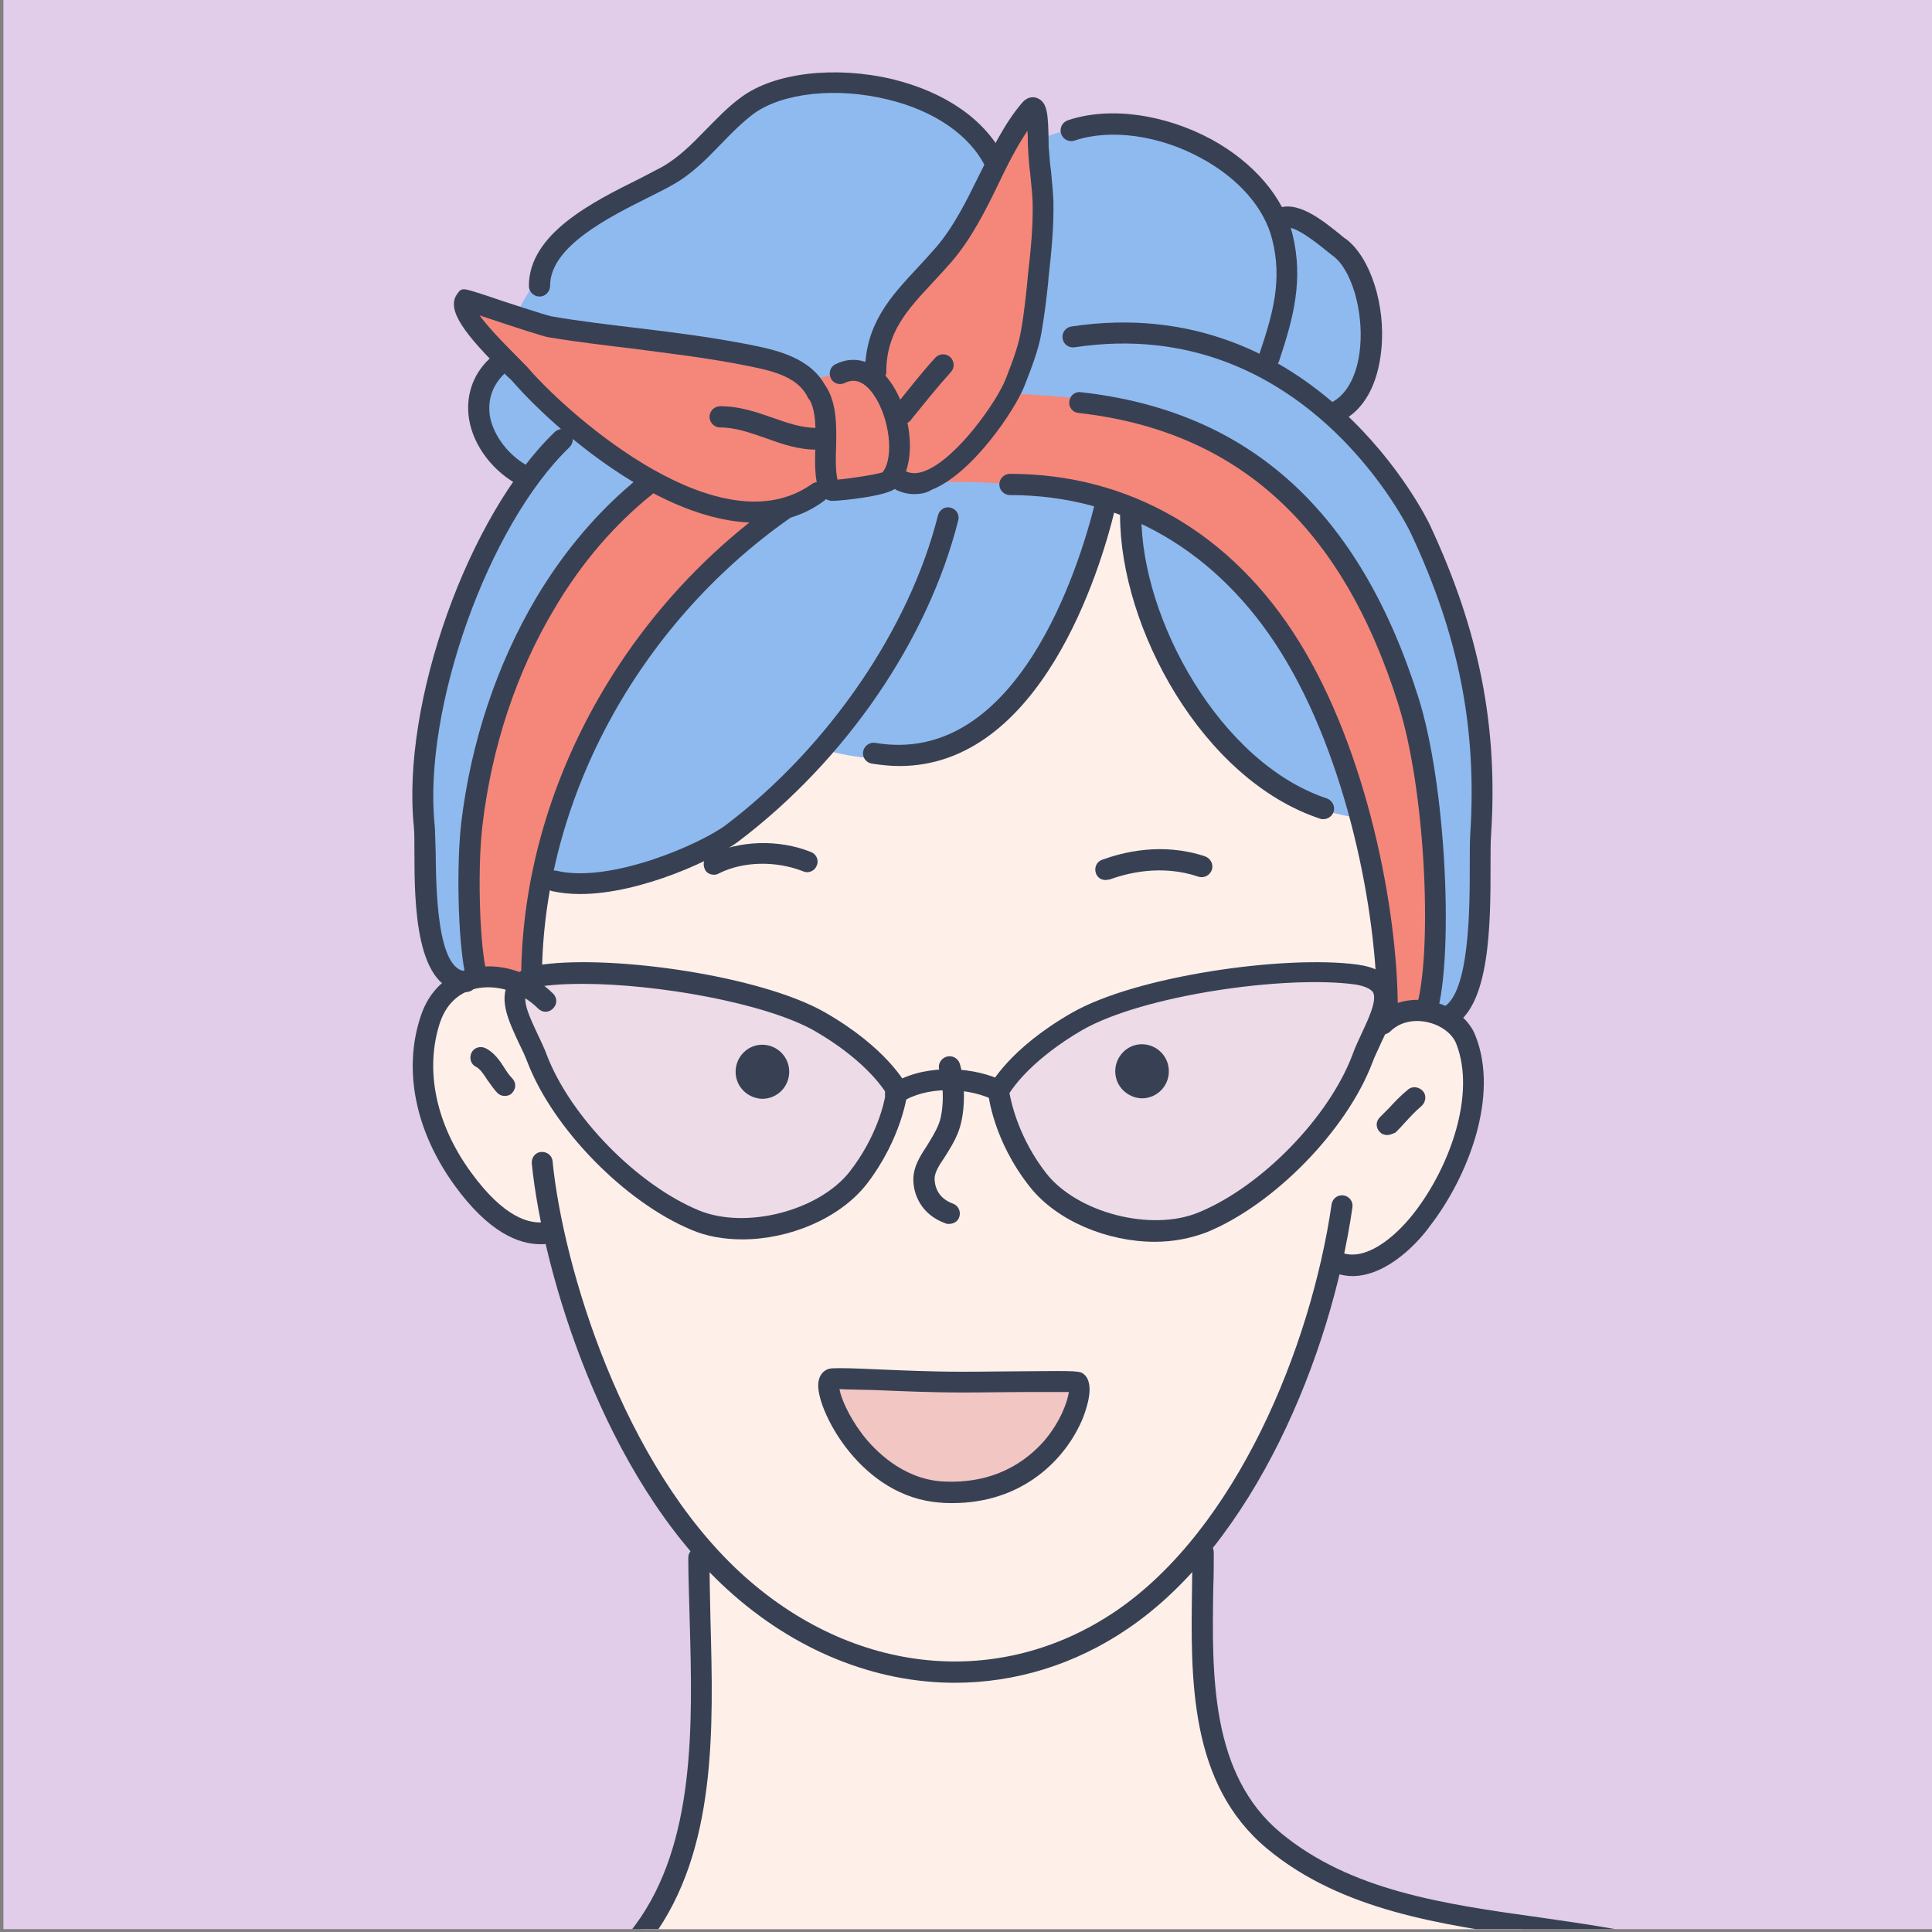 <?xml version="1.0" encoding="utf-8"?>
<!-- Generator: Adobe Illustrator 25.0.0, SVG Export Plug-In . SVG Version: 6.00 Build 0)  -->
<svg version="1.1" id="Layer_1" xmlns="http://www.w3.org/2000/svg" xmlns:xlink="http://www.w3.org/1999/xlink" x="0px" y="0px"
	 viewBox="0 0 400 400" style="enable-background:new 0 0 400 400;" xml:space="preserve">
<rect x="0" y="0" width="400" height="400" fill="#808080" stroke="none"/>
<style type="text/css">
	.st0{clip-path:url(#SVGID_2_);fill-rule:evenodd;clip-rule:evenodd;fill:#E1CCEA;}
	.st1{clip-path:url(#SVGID_4_);}
	.st2{fill-rule:evenodd;clip-rule:evenodd;fill:#FFEFE9;}
	.st3{fill-rule:evenodd;clip-rule:evenodd;fill:#8FBAEF;}
	.st4{fill-rule:evenodd;clip-rule:evenodd;fill:#EDDBE7;}
	.st5{fill-rule:evenodd;clip-rule:evenodd;fill:#FCD68B;}
	.st6{fill-rule:evenodd;clip-rule:evenodd;fill:#F2C6C3;}
	.st7{fill-rule:evenodd;clip-rule:evenodd;fill:#F5877A;}
	.st8{fill:#384154;}
	.st9{fill-rule:evenodd;clip-rule:evenodd;fill:#384154;}
</style>
<g>
	<g>
		<g>
			<defs>
				<rect id="SVGID_1_" x="0.7" y="-0.1" width="399.3" height="399.5"/>
			</defs>
			<clipPath id="SVGID_2_">
				<use xlink:href="#SVGID_1_"  style="overflow:visible;"/>
			</clipPath>
			<path class="st0" d="M0.7-0.1H400v399.5H0.7V-0.1z"/>
		</g>
	</g>
	<g>
		<g>
			<defs>
				<rect id="SVGID_3_" x="0.7" y="-0.1" width="399.3" height="399.5"/>
			</defs>
			<clipPath id="SVGID_4_">
				<use xlink:href="#SVGID_3_"  style="overflow:visible;"/>
			</clipPath>
			<g class="st1">
				<path class="st2" d="M59,444.1c0,0-6.5-1.3,29.7-13.8c19.4-6.7,44.8-23.8,51.8-45.5c1.9-5.9,2.6-6.3,3.6-18.2
					c1.8-20.8,0.2-45.9,0.2-45.9s-11.5-16.3-16.3-26.2c-7.7-15.9-14.5-39-14.5-39s-7,0.5-13.4-6c-7.3-7.4-14-22.8-11.6-36.9
					c0.8-4.9,4.4-8.8,8.4-10c4.2-1.3,9.1,0.2,9.1,0.2s10.5-44.8,19.3-61.1c22-41.2,77.1-79.1,118.5-41.2
					c15.8,14.5,30.3,40.3,36.2,60.8c2.6,9.2,4.2,22,8.5,30.6c2.4,4.7,12.2,19.6,12.2,19.6s3.8,3.4,4.4,10.9
					c0.5,6.2-1.9,16.3-4.4,20.7c-2.2,3.9-6.4,10.4-11.4,14.4c-7.1,5.7-13.3,4.7-13.3,4.7s-7.1,21.2-11.2,31.6
					c-4.6,11.5-16.8,27.7-16.8,27.7s-2.3,27,2.8,39.9c4.6,11.8,16.2,22.1,28.6,27.7c28.1,12.8,67.5,12.2,89.1,24.5
					c12.4,7.1,17.2,15.8,17.2,15.8s-11,6-20.4,11.8c-24.8,15.3-38.2,26.1-65.8,34c-16.8,4.8-32.2,8.8-47.4,11
					c-16.9,2.5-51.9,2.4-69,1.8c-23.1-0.8-58.9-9.2-85.6-20.9C74.8,457.7,59,444.1,59,444.1z"/>
				<path class="st3" d="M93.8,204.2c0,0-3.1-4.5-4.6-8.7c-2.3-6.1-1.8-11.9-1.5-20c0.5-12.4-0.6-19.9,1.3-29.2
					c1.2-5.7,4.7-17.8,8.7-26.9c5.3-12.1,11.2-20.9,11.2-20.9s-10.8-7.7-10-12.8c1.7-10.6,12.4-30.8,20-38.1
					c5-4.8,12.1-6.2,17.8-9.7c10.1-6.3,16.1-17.4,28.4-20c10.4-2.2,24.2,0.1,33.3,6.6c2,1.4,7.5,8.6,7.5,8.6s15.4-8.5,24.9-7.4
					c7.7,0.9,16.1,3.2,22,7.2c7.4,5,11.5,11.7,11.5,11.7s17.1,3.1,19.5,19.3c0.4,2.8,0.4,9.6-1,13.6c-2.1,5.7-6,8.3-6,8.3
					s9.4,11.7,13.4,16.6c5.6,6.8,10.1,19,12.1,27.1c5.2,21.5,4.6,30.9,4,47.3c-0.1,1.7,0.6,13.3-0.8,21.2c-1.5,8.5-5,13.2-5,13.2
					s-3.6-1.5-6.8-1.8c-3.2-0.2-5.9,0.8-5.9,0.8s-1.3-16.5-1.7-17.7c-3.3-11.4-5.3-23.2-5.3-23.2s-3.7-0.6-7.9-1.8
					c-11.3-3.3-20.3-14.7-27-23.7c-5.8-7.9-7.6-16.8-10.8-26.1c-0.5-1.3-3.4-15.2-3.4-15.2s-7,16.9-8.4,20.2
					c-4.8,10.6-8.4,18.4-17.3,26.1c-4.5,3.9-11.7,7.6-18.7,8.2c-8.7,0.8-17.1-1.9-17.1-1.9s-11.1,12-20.1,17.9
					c-3.6,2.4-11.7,6.6-17.9,8.1c-9.9,2.4-19.6,1-19.6,1l-2.9,21.1L93.8,204.2z"/>
				<path class="st4" d="M206.4,225.1c0,0,4.4,16.6,8.2,19.6c13.8,11.1,28.4,13,43.1,4.2c10.7-6.4,21.1-21.8,26.6-32.7
					c2.8-5.7,4.8-13.6-3.9-14.4c-17-1.7-41.2,0.2-56.3,8.6C216.9,214.4,206.4,225.1,206.4,225.1z"/>
				<path class="st4" d="M185.7,223.9c0,0-13.2-11.9-16.5-13.3c-15.4-6.6-30.2-10-47.3-9.4c-3.7,0.1-11.9-0.6-14.4,3.4
					c-2.2,3.5,4.3,16,6,19.3c8.2,16.6,27,33.2,46.7,30.2c8.2-1.2,20-10.1,23-18.2C184,233.8,185.7,223.9,185.7,223.9z"/>
				<path class="st5" d="M4.5,511.2c0,0,2-12.5,2.3-14c1.6-7.5,3.6-16.2,6.9-23.1c10.3-21.5,44.7-30.2,44.7-30.2
					s13.9,10.8,29.5,18.7c15.5,7.8,32.7,12.5,43.7,16.2c32.3,10.8,73.2,11.4,106.9,9.1c33.4-2.3,74.9-17.4,104.8-32.3
					c10.4-5.2,40-28,40-28s8.7,11.6,10.9,15.4c9.5,16.5,14.6,32.6,17.7,51.4c1,5.7,2.6,17.2,2.6,17.2L4.5,511.2z"/>
				<path class="st6" d="M173.3,286c-2-0.4-0.3,4.8,0.1,5.9c1.4,3.8,3.8,7.8,6.5,10.9c7.8,9.1,26.7,9,38.9-3.1
					c3.7-3.6,4.7-13.4,4.7-13.4s-8.6,0.3-14,0.7c-7.6,0.6-15.5-0.1-23.1-0.3C182.4,286.6,177.4,286.8,173.3,286z"/>
				<path class="st7" d="M98.1,201.7c0,0-1.2-13.5-1.2-17.8c0-19.1,3.9-36.6,12.3-53.9c4.5-9.1,11.5-16.9,18.2-24.2c0.5-0.5,6-6,6-6
					s-4.1-3.1-5.9-4.2c-8.7-5.3-19.7-13.8-25.4-22.4c-0.6-0.9-5.6-9.6-5.6-9.6s17.6,4.1,23.4,4.8c11.3,1.4,22.7,3.2,34,4.8
					c4.9,0.7,10.5,3.7,14.6,5.3l11.3-2.6c0,0,4.7-10.2,5.3-11.6c2.7-5.3,7.6-8.6,11.4-13.4c3-3.9,4.6-9.4,7.3-13.3
					c0.8-1.1,10.6-14.7,10.6-14.7s3,25.4,1.3,35.8c-1.3,8-5.9,22.8-5.9,22.8s23.3,0.8,31.6,5c14.7,7.3,28,15.2,37.6,29.1
					c8.8,12.8,13.3,30.8,16.8,45.8c2.8,11.9,0.4,47.4,0.4,47.4l-8.1,1.3c0,0-1.7-15.8-2-17.1c-3.4-15.4-5.9-32.7-12.9-46.8
					c-6.2-12.5-15.4-25.7-26.6-33.6c-17.6-12.4-40.9-14-62.7-12.2c-31.8,2.6-51,29.7-64.2,56c-4.9,9.7-7.2,21.1-8.2,31.8
					c-0.3,3-1.9,15.8-1.9,15.8L98.1,201.7z"/>
				<g>
					<path class="st8" d="M197.7,348.4c-16.5,0-33.2-6.6-47.2-19.4c-25.5-23.3-38.1-65.4-40.4-88.1c-0.1-1.2,0.7-2.3,1.9-2.4
						c1.2-0.1,2.3,0.7,2.4,1.9c2.2,22,14.5,62.8,39,85.3c23.1,21.2,53.6,24.2,77.7,7.8c24.9-17,40.3-54.6,44.6-84.2
						c0.2-1.2,1.3-2,2.5-1.8c1.2,0.2,2,1.3,1.8,2.5c-4.4,30.6-20.4,69.5-46.5,87.2C222.5,344.7,210.1,348.4,197.7,348.4z"/>
				</g>
				<g>
					<path class="st8" d="M414.6,511c-1,0-2-0.7-2.1-1.8c-8.5-49.2-26.6-84.3-49.5-96.4c-13.2-7-29.3-9.3-44.8-11.5
						c-19.9-2.8-40.5-5.8-55.8-18.5c-16.2-13.4-15.9-35.1-15.6-54.3c0-2.4,0.1-4.8,0.1-7.1c0-1.2,1-2.2,2.2-2.2c1.2,0,2.2,1,2.2,2.2
						c0,2.3,0,4.7-0.1,7.2c-0.3,18.2-0.6,38.8,14,50.9c14.4,11.9,33.5,14.7,53.7,17.5c15.9,2.3,32.4,4.6,46.2,11.9
						c33.1,17.4,46.6,69.8,51.8,99.6c0.2,1.2-0.6,2.3-1.8,2.5C414.9,511,414.7,511,414.6,511z"/>
				</g>
				<g>
					<path class="st8" d="M4.7,513c-0.1,0-0.3,0-0.4,0c-1.2-0.2-1.9-1.4-1.7-2.6c0.5-2.3,0.8-4.8,1.3-7.4c1.8-12,4.3-28.5,18.2-41.6
						c11.4-10.9,33.4-19.5,51-26.4c7-2.8,13.6-5.4,18.7-7.7c21.9-10.3,30.8-16.8,39.7-28.7c12.5-16.9,11.9-41.4,11.3-62.9
						c-0.1-4.5-0.3-9-0.3-13.2c0-1.2,1-2.2,2.2-2.2c1.2,0,2.2,1,2.2,2.2c0,4.2,0.1,8.6,0.2,13.1c0.6,22.3,1.3,47.5-12.1,65.7
						c-9.4,12.6-18.6,19.4-41.3,30.1c-5.2,2.4-11.9,5.1-19,7.9c-17.3,6.8-38.7,15.2-49.6,25.5c-12.7,12.1-15,27.1-16.9,39.1
						c-0.4,2.7-0.8,5.3-1.3,7.6C6.6,512.3,5.7,513,4.7,513z"/>
				</g>
				<g>
					<path class="st8" d="M211.9,491.4c-17.9,0-35.9-1.5-52.8-4.6c-44.2-8-77.5-21.3-101.6-40.6c-0.9-0.8-1.1-2.1-0.3-3.1
						c0.8-0.9,2.1-1.1,3.1-0.3c23.5,18.8,56.1,31.8,99.6,39.7c35.1,6.4,74.7,6,108.7-1c35.5-7.3,69.3-22.7,103.3-47
						c1-0.7,2.3-0.5,3,0.5c0.7,1,0.5,2.3-0.5,3c-34.5,24.7-68.9,40.3-105,47.7C251.3,489.6,231.7,491.4,211.9,491.4z"/>
				</g>
				<g>
					<path class="st8" d="M41.2,511.4c-1.1,0-2.1-0.8-2.2-2c-1.2-12.4-4-22-9.6-33.2c-0.5-1.1-0.1-2.4,1-2.9c1.1-0.5,2.4-0.1,2.9,1
						c5.9,11.7,8.8,21.8,10,34.7c0.1,1.2-0.8,2.3-2,2.4C41.4,511.4,41.3,511.4,41.2,511.4z"/>
				</g>
				<g>
					<path class="st8" d="M111.9,257.6c-4.5,0-10.7-2.4-17.8-12.2c-8.1-11.2-10.7-23.9-7-35c1.7-5.2,5.4-8.7,10.4-9.9
						c5.8-1.4,12.5,0.7,17,5.2c0.9,0.9,0.9,2.2,0,3.1c-0.9,0.9-2.2,0.9-3.1,0c-3.5-3.5-8.6-5.1-13-4.1c-2.5,0.6-5.7,2.3-7.3,7
						c-3.2,9.7-0.9,21,6.4,31c6.9,9.5,12.2,10.8,15.5,10.3c1.2-0.2,2.3,0.6,2.5,1.8c0.2,1.2-0.6,2.3-1.8,2.5
						C113.2,257.6,112.6,257.6,111.9,257.6z"/>
				</g>
				<g>
					<path class="st8" d="M280,264.2c-1.1,0-2.3-0.2-3.5-0.6c-1.1-0.4-1.8-1.6-1.4-2.8c0.4-1.1,1.6-1.8,2.8-1.4
						c4.9,1.7,10.9-3.2,14.8-8.2c7.5-9.6,12.9-24.7,8.8-35.1c-0.8-2.1-3.2-3.9-6.1-4.5c-2.9-0.6-5.7,0.1-7.5,1.9
						c-0.9,0.9-2.2,0.9-3.1,0c-0.9-0.9-0.9-2.2,0-3.1c2.8-2.8,7.2-4,11.5-3.1c4.3,0.9,7.9,3.7,9.2,7.2c4.9,12.4-1.5,29.1-9.5,39.4
						C294.1,256.6,287.5,264.2,280,264.2z"/>
				</g>
				<g>
					<path class="st8" d="M104.5,226.9c-0.6,0-1.1-0.2-1.5-0.6c-0.8-0.8-1.4-1.8-2.1-2.7c-0.7-1.1-1.5-2.3-2.3-2.7
						c-1.1-0.5-1.5-1.8-1-2.9c0.5-1.1,1.8-1.5,2.9-1c1.8,0.9,3,2.6,4,4.2c0.5,0.8,1,1.5,1.5,2c0.9,0.9,0.9,2.2,0,3.1
						C105.7,226.7,105.1,226.9,104.5,226.9z"/>
				</g>
				<g>
					<path class="st8" d="M287.2,235c-0.6,0-1.1-0.2-1.5-0.6c-0.9-0.9-0.9-2.2,0-3.1c0.6-0.6,1.2-1.2,1.8-1.8c1.2-1.3,2.5-2.7,4-3.9
						c0.9-0.8,2.3-0.6,3.1,0.3c0.8,0.9,0.6,2.3-0.3,3.1c-1.2,1-2.3,2.2-3.5,3.5c-0.6,0.7-1.2,1.3-1.9,2
						C288.4,234.7,287.8,235,287.2,235z"/>
				</g>
				<g>
					<path class="st8" d="M110.1,205.1c-1.2,0-2.2-1-2.2-2.2c0-38.1,20.4-76.1,53.1-99.1c1-0.7,2.3-0.5,3,0.5c0.7,1,0.5,2.3-0.5,3
						c-31.6,22.2-51.3,58.8-51.3,95.5C112.3,204.2,111.3,205.1,110.1,205.1z"/>
				</g>
				<g>
					<path class="st8" d="M98.3,202.9c-1,0-1.9-0.7-2.1-1.8c-1.4-7.2-1.7-22.1-0.7-30.8c2-16.7,7.4-32.8,15.5-46.5
						c5.9-9.9,13.1-18.3,21.4-25c0.9-0.7,2.3-0.6,3.1,0.3c0.7,0.9,0.6,2.3-0.3,3.1c-7.9,6.3-14.8,14.3-20.4,23.8
						c-7.9,13.2-13,28.7-14.9,44.8c-1,8.2-0.7,22.7,0.6,29.5c0.2,1.2-0.5,2.3-1.7,2.6C98.6,202.9,98.4,202.9,98.3,202.9z"/>
				</g>
				<g>
					<path class="st8" d="M285.3,209.5l-0.2-0.5c-0.5-1.1-0.1-2.4,1-2.9c1.1-0.5,2.4-0.1,2.9,1l-2,1l2.1-0.7l-1.8,1.2L285.3,209.5z"
						/>
				</g>
				<g>
					<path class="st8" d="M287.3,211.2c-1.2,0-2.2-1-2.2-2.2c0-20.2-6.2-51.9-19.8-73.8c-13.1-21.1-33-32.7-56.2-32.7
						c-1.2,0-2.2-1-2.2-2.2c0-1.2,1-2.2,2.2-2.2c24.7,0,46,12.3,59.9,34.8c14,22.6,20.4,55.3,20.4,76.1
						C289.5,210.2,288.5,211.2,287.3,211.2z"/>
				</g>
				<g>
					<path class="st8" d="M295.6,210.3c-0.2,0-0.3,0-0.5-0.1c-1.2-0.3-1.9-1.5-1.6-2.6c3-12,1.6-44.1-4-61.8
						c-11.6-36.9-33.3-56.6-66.2-60.3c-1.2-0.1-2.1-1.2-1.9-2.4c0.1-1.2,1.2-2.1,2.4-1.9c34.9,3.9,57.7,24.6,69.9,63.3
						c5.7,18.2,7.1,51.6,4.1,64.1C297.4,209.6,296.5,210.3,295.6,210.3z"/>
				</g>
				<g>
					<path class="st8" d="M96.5,205.4c-10.5,0-10.7-18.2-10.7-29c0-2.2,0-4-0.1-5.1C83,145.6,97,106.5,114.9,89.4
						c0.9-0.8,2.2-0.8,3.1,0.1c0.8,0.9,0.8,2.2-0.1,3.1c-16.8,16.1-30.4,54.2-27.9,78.3c0.1,1.2,0.1,3.1,0.2,5.5
						c0.1,7.4,0.2,24.7,6.4,24.7c1.2,0,2.2,1,2.2,2.2C98.7,204.4,97.7,205.4,96.5,205.4z"/>
				</g>
				<g>
					<path class="st8" d="M299.6,212.7c-0.8,0-1.6-0.4-1.9-1.2c-0.5-1.1-0.1-2.4,1-2.9c5.6-2.8,5.6-20.8,5.6-29.4
						c0-2.7,0-4.9,0.1-6.5c1.4-21.8-2.3-41-12.3-62.3c-0.2-0.5-21.9-45.7-69.6-38.5c-1.2,0.2-2.3-0.6-2.5-1.8
						c-0.2-1.2,0.6-2.3,1.8-2.5c50.8-7.7,74,40.5,74.2,41c10.3,22,14.2,41.9,12.7,64.4c-0.1,1.5-0.1,3.6-0.1,6.2
						c0,11.7,0,29.3-8,33.3C300.2,212.7,299.9,212.7,299.6,212.7z"/>
				</g>
				<g>
					<path class="st8" d="M172.3,103.7c-0.1,0-0.2,0-0.2,0c-0.7-0.1-1.6-0.5-1.9-1.1c-1.6-2.4-1.5-6-1.4-9.9
						c0.1-3.7,0.2-7.9-1.4-10.3c-0.7-1-0.4-2.4,0.6-3c1-0.7,2.3-0.4,3,0.6c2.3,3.5,2.2,8.5,2.1,12.8c-0.1,2.3-0.1,4.9,0.3,6.5
						c2.4-0.2,7.7-1,9.3-1.5c2.5-3,1.5-11.4-1.9-16.2c-2.7-3.8-5.1-2.7-5.9-2.3c-1.1,0.5-2.4,0.1-2.9-1c-0.5-1.1-0.1-2.4,1-2.9
						c4-2,8.3-0.6,11.3,3.6c4.4,6.1,5.9,17.3,1.2,22C184,102.7,174.1,103.7,172.3,103.7z"/>
				</g>
				<g>
					<path class="st8" d="M189.3,102.3c-1.3,0-2.5-0.3-3.6-0.8c-1.1-0.5-1.5-1.8-1-2.9c0.5-1.1,1.8-1.5,2.9-1
						c1.1,0.5,2.4,0.5,3.9-0.1c6.7-2.6,15-14.6,16.7-19l0.2-0.5c1.2-3.1,2.5-6.5,3-9.6c0.6-3.3,1-7.2,1.3-10.1l0.1-1.2
						c0.6-5.2,1.1-10.1,1-15.2c-0.1-2-0.3-3.9-0.5-5.9c-0.2-1.4-0.3-2.9-0.4-4.3c0-0.6-0.1-1.5-0.1-2.5c0-0.5,0-1.3-0.1-2.1
						c-2.2,3.3-4.1,7-6,11c-2.7,5.6-5.6,11.3-9.6,16c-1.3,1.5-2.6,2.9-3.9,4.3c-5.4,5.8-9.7,10.4-9.7,18.6c0,1.2-1,2.2-2.2,2.2
						c-1.2,0-2.2-1-2.2-2.2c0-9.9,5.3-15.6,10.9-21.6c1.2-1.3,2.5-2.7,3.8-4.2c3.7-4.3,6.4-9.8,9-15.1c2.6-5.2,5.2-10.6,8.8-14.8
						c1.3-1.5,2.6-1.2,3.1-1c2.2,0.8,2.3,3.5,2.4,8.7c0,0.9,0,1.7,0.1,2.3c0.1,1.4,0.2,2.8,0.4,4.1c0.2,2.1,0.4,4.1,0.5,6.2
						c0.1,5.4-0.4,10.5-1,15.8l-0.1,1.2c-0.3,3-0.8,7-1.4,10.4c-0.6,3.5-2.1,7.3-3.3,10.4l-0.2,0.5c-1.9,4.9-10.8,18.2-19.2,21.5
						C191.8,102.1,190.5,102.3,189.3,102.3z"/>
				</g>
				<g>
					<path class="st8" d="M156.4,108.2c-19.5,0-41.5-19.3-49.9-28.8c-0.3-0.4-0.9-1-1.8-1.8c-8.4-8.3-12.5-13.5-10-16.8
						c0.9-1.3,1.1-1.2,5.7,0.3c3.8,1.3,12.7,4.2,13.8,4.4c5.8,1,11.8,1.7,17.6,2.4c7.6,0.9,15.4,1.9,23.1,3.4
						c5.5,1.1,13.1,2.6,16.2,9c0.5,1.1,0.1,2.4-1,2.9c-1.1,0.5-2.4,0.1-2.9-1c-2.2-4.5-8.1-5.6-13.2-6.6c-7.5-1.5-15.3-2.4-22.8-3.4
						c-5.8-0.7-11.8-1.4-17.8-2.4c-1-0.2-5.8-1.7-14.1-4.5c1.2,1.7,3.7,4.5,8.4,9.2c0.9,0.9,1.6,1.6,1.9,2
						c9.2,10.4,39.8,37,58.5,23.7c1-0.7,2.3-0.5,3,0.5c0.7,1,0.5,2.3-0.5,3C166.3,106.9,161.4,108.2,156.4,108.2z"/>
				</g>
				<g>
					<path class="st8" d="M187,87.7c-0.5,0-1-0.2-1.4-0.5c-0.9-0.8-1.1-2.1-0.3-3.1c2.6-3.2,5.3-6.7,8.3-10c0.8-0.9,2.2-1,3.1-0.2
						c0.9,0.8,1,2.2,0.2,3.1c-2.9,3.2-5.6,6.6-8.2,9.8C188.3,87.5,187.6,87.7,187,87.7z"/>
				</g>
				<g>
					<path class="st8" d="M169.1,93.1c-3.9,0-7.3-1.2-10.6-2.4c-3.2-1.1-6.2-2.2-9.4-2.2c-1.2,0-2.2-1-2.2-2.2s1-2.2,2.2-2.2
						c4,0,7.5,1.2,10.9,2.4c3.1,1.1,6,2.1,9.2,2.1c1.2,0,2.2,1,2.2,2.2C171.2,92.1,170.3,93.1,169.1,93.1z"/>
				</g>
				<g>
					<path class="st8" d="M120.1,185.1c-2,0-4-0.2-5.8-0.6c-1.2-0.3-1.9-1.4-1.6-2.6c0.3-1.2,1.4-1.9,2.6-1.6
						c11.2,2.6,29.8-5.6,35-9.5c21.2-16.1,38-40.6,43.9-64.1c0.3-1.2,1.5-1.9,2.6-1.6c1.2,0.3,1.9,1.5,1.6,2.6
						c-6.2,24.7-23.2,49.6-45.5,66.5C148.3,177.7,132.8,185.1,120.1,185.1z"/>
				</g>
				<g>
					<path class="st8" d="M186.2,158.6c-1.8,0-3.7-0.2-5.7-0.5c-1.2-0.2-2-1.3-1.8-2.5c0.2-1.2,1.4-2,2.5-1.8
						c29.5,5,42.3-36.7,45.5-49.6c0.3-1.2,1.5-1.9,2.6-1.6c1.2,0.3,1.9,1.5,1.6,2.6C227.8,118.3,215.4,158.6,186.2,158.6z"/>
				</g>
				<g>
					<path class="st8" d="M274,169.6c-0.2,0-0.5,0-0.7-0.1c-24.4-8.1-41.4-39.6-41.4-62.8c0-1.2,1-2.2,2.2-2.2s2.2,1,2.2,2.2
						c0,21.6,16.4,51.3,38.4,58.6c1.1,0.4,1.8,1.6,1.4,2.8C275.8,169,274.9,169.6,274,169.6z"/>
				</g>
				<g>
					<path class="st8" d="M147.8,181.1c-0.8,0-1.6-0.4-1.9-1.2c-0.5-1.1-0.1-2.4,1-2.9c6.1-3,14.3-3.3,21-0.6
						c1.1,0.4,1.7,1.7,1.2,2.8c-0.4,1.1-1.7,1.7-2.8,1.2c-5.6-2.2-12.4-2.1-17.4,0.4C148.4,181.1,148.1,181.1,147.8,181.1z"/>
				</g>
				<g>
					<path class="st8" d="M228.9,182.2c-0.9,0-1.7-0.5-2-1.4c-0.4-1.1,0.1-2.4,1.3-2.8c4.1-1.5,12.3-3.7,21.3-0.7
						c1.1,0.4,1.8,1.6,1.4,2.8c-0.4,1.1-1.6,1.8-2.8,1.4c-7.7-2.6-14.8-0.7-18.4,0.6C229.4,182.1,229.1,182.2,228.9,182.2z"/>
				</g>
				<g>
					<path class="st8" d="M196.5,253.4c-0.2,0-0.5,0-0.7-0.1c-5.1-1.8-6.8-6.1-6.7-9.4c0.1-2.4,1.3-4.4,2.7-6.5
						c0.9-1.5,1.9-3,2.6-4.8c1.1-3,1-8.4,0.1-11c-0.4-1.1,0.2-2.4,1.4-2.8c1.1-0.4,2.4,0.2,2.8,1.4c1.1,3.4,1.3,9.8-0.2,13.9
						c-0.8,2.2-2,4-3,5.6c-1.1,1.6-2,3.1-2,4.3c0,0.9,0.2,3.9,3.8,5.2c1.1,0.4,1.7,1.6,1.3,2.8C198.3,252.9,197.4,253.4,196.5,253.4
						z"/>
				</g>
				<g>
					<path class="st8" d="M197.2,311.2c-0.8,0-1.6,0-2.5-0.1c-16.3-1.1-25.3-18.6-25.3-24.2c0-2.5,1.5-3.5,2.8-3.6l0,0
						c1.8-0.1,4.9,0,9.2,0.2c4.9,0.2,11.1,0.5,17.9,0.5c5,0,9.4-0.1,13.1-0.1c10.8-0.1,11.2-0.1,12.1,0.7c2.2,2,0.5,6.9-0.3,9
						C220.6,302.3,211.6,311.2,197.2,311.2z M173.8,287.6c0.3,1.7,1.7,5.3,4.7,9.3c2.6,3.4,8.3,9.2,16.4,9.8
						c11,0.7,17.6-4.2,21.3-8.4c3.4-4,4.8-8.1,5.1-10.1c-1.8,0-5.2,0-8.8,0c-3.7,0-8.2,0.1-13.2,0.1c-6.9,0-13.1-0.3-18.1-0.5
						C178.1,287.7,175.3,287.7,173.8,287.6z M172.4,285.5L172.4,285.5L172.4,285.5z"/>
				</g>
				<g>
					<path class="st8" d="M185.4,228.7c-0.7,0-1.4-0.3-1.8-1c-0.7-1-0.4-2.4,0.6-3c6.6-4.4,16.3-4,22.6-1.3c1.1,0.5,1.6,1.8,1.1,2.9
						c-0.5,1.1-1.8,1.6-2.9,1.1c-5.1-2.2-13.2-2.6-18.5,0.9C186.2,228.6,185.8,228.7,185.4,228.7z"/>
				</g>
				<g>
					<path class="st8" d="M239.1,257.1c-9.8,0-20.3-4.3-25.9-11.4c-7.6-9.6-8.6-19.1-8.6-19.5c0-0.4,0-0.8,0.2-1.2
						c0.2-0.3,4-7.8,17.1-15.3c13.4-7.7,44.2-12,59.1-10c3.7,0.5,6,1.8,7.2,3.9c1.9,3.6-0.2,8-2.3,12.4c-0.6,1.4-1.3,2.7-1.8,4.1
						c-5.3,13.9-20.3,29.3-34.2,35C246.5,256.4,242.9,257.1,239.1,257.1z M209,226.3c0.4,2.2,2,9.4,7.6,16.6
						c6.4,8.2,21.8,12.2,31.6,8.1c12.9-5.3,26.9-19.6,31.8-32.6c0.5-1.4,1.2-2.9,1.9-4.4c1.4-3,3.2-6.8,2.4-8.5
						c-0.6-1-2.5-1.5-3.9-1.7c-14.3-1.9-43.7,2.2-56.4,9.5C214.1,219.1,210.1,224.6,209,226.3z"/>
				</g>
				<g>
					<path class="st8" d="M153.7,256.6c-3.7,0-7.4-0.6-10.6-2c-13.7-5.7-28.6-20.9-33.9-34.7c-0.5-1.3-1.1-2.6-1.8-4
						c-2-4.3-4.1-8.7-2.2-12.3c1.2-2.1,3.5-3.4,7.1-3.9c14.8-2,45.2,2.3,58.5,9.9c12.9,7.4,16.7,14.8,16.9,15.1
						c0.2,0.4,0.3,0.8,0.2,1.2c0,0.4-1.1,9.7-8.5,19.3C173.8,252.3,163.4,256.6,153.7,256.6z M120.7,203.7c-2.9,0-5.5,0.1-7.8,0.4
						c-1.5,0.2-3.3,0.6-3.9,1.7c-0.9,1.6,0.9,5.3,2.3,8.3c0.7,1.5,1.4,2.9,1.9,4.3c4.9,12.8,18.7,26.9,31.5,32.2
						c9.7,4,24.8,0.1,31.2-8c5.6-7.2,7.2-14.2,7.5-16.4c-1.1-1.7-5.1-7.2-14.8-12.8C158.3,207.6,135.9,203.7,120.7,203.7z"/>
				</g>
				<path class="st9" d="M230.9,221.8c0-3.1,2.5-5.6,5.5-5.6c3.1,0,5.6,2.5,5.6,5.6c0,3.1-2.5,5.6-5.6,5.6
					C233.4,227.3,230.9,224.9,230.9,221.8z"/>
				<path class="st9" d="M152.3,221.9c0-3.1,2.5-5.6,5.5-5.6c3.1,0,5.6,2.5,5.6,5.6c0,3.1-2.5,5.6-5.6,5.6
					C154.8,227.4,152.3,225,152.3,221.9z"/>
				<g>
					<path class="st8" d="M108.7,100.8c-0.3,0-0.7-0.1-1-0.2c-5.5-2.8-9.7-8.2-10.6-13.9c-0.7-4.6,0.7-9,4.1-12.3
						c0.9-0.9,2.2-0.9,3.1,0c0.9,0.9,0.9,2.2,0,3.1c-3,3-3.2,6.3-2.9,8.5c0.7,4.2,4,8.5,8.3,10.7c1.1,0.5,1.5,1.8,1,2.9
						C110.2,100.3,109.4,100.8,108.7,100.8z"/>
				</g>
				<g>
					<path class="st8" d="M111.7,61.4c-1.2,0-2.2-1-2.2-2.2c0-10.8,13.2-17.4,22.9-22.2c1.7-0.9,3.3-1.7,4.6-2.4
						c3.4-1.9,6.2-4.7,9.1-7.7c2.3-2.3,4.6-4.8,7.4-6.8c6.9-5.1,19.5-6.5,31.3-3.7c11,2.7,19.2,8.4,23.1,16.2c0.5,1.1,0.1,2.4-1,2.9
						c-1.1,0.5-2.4,0.1-2.9-1c-3.2-6.5-10.6-11.6-20.2-13.9c-10.6-2.6-21.7-1.4-27.7,2.9c-2.4,1.8-4.6,4-6.8,6.3
						c-3,3.1-6.1,6.3-10.1,8.5c-1.4,0.8-3,1.6-4.8,2.5c-8.2,4.1-20.5,10.2-20.5,18.3C113.9,60.4,112.9,61.4,111.7,61.4z"/>
				</g>
				<g>
					<path class="st8" d="M262.9,76c-0.2,0-0.5,0-0.7-0.1c-1.1-0.4-1.8-1.6-1.4-2.8c2.8-8.3,4.7-15.2,2.6-23.5
						c-1.6-6.5-6.9-12.6-14.6-16.8c-8.7-4.8-18.9-6.2-26.3-3.7c-1.1,0.4-2.4-0.2-2.8-1.4c-0.4-1.1,0.2-2.4,1.4-2.8
						c8.6-2.9,20-1.3,29.8,4c8.7,4.8,14.8,11.9,16.7,19.6c2.3,9.4,0.2,17.3-2.7,26C264.7,75.4,263.9,76,262.9,76z"/>
				</g>
				<g>
					<path class="st8" d="M276.6,87.4c-0.8,0-1.6-0.4-1.9-1.2c-0.5-1.1-0.1-2.4,1-2.9c3.2-1.6,5.4-5.8,5.9-11.4
						c0.7-7.6-1.8-16.1-5.6-18.9c-0.4-0.3-0.9-0.7-1.4-1.1c-1.7-1.4-6.8-5.5-8.5-4.7c-1.1,0.5-2.4,0.1-2.9-1c-0.5-1.1-0.1-2.4,1-2.9
						c4.2-2.1,9.6,2.3,13.2,5.2c0.5,0.4,0.9,0.8,1.3,1c5,3.8,8.2,13.6,7.3,22.8c-0.7,7.3-3.6,12.6-8.3,14.9
						C277.2,87.3,276.9,87.4,276.6,87.4z"/>
				</g>
			</g>
		</g>
	</g>
</g>
</svg>
